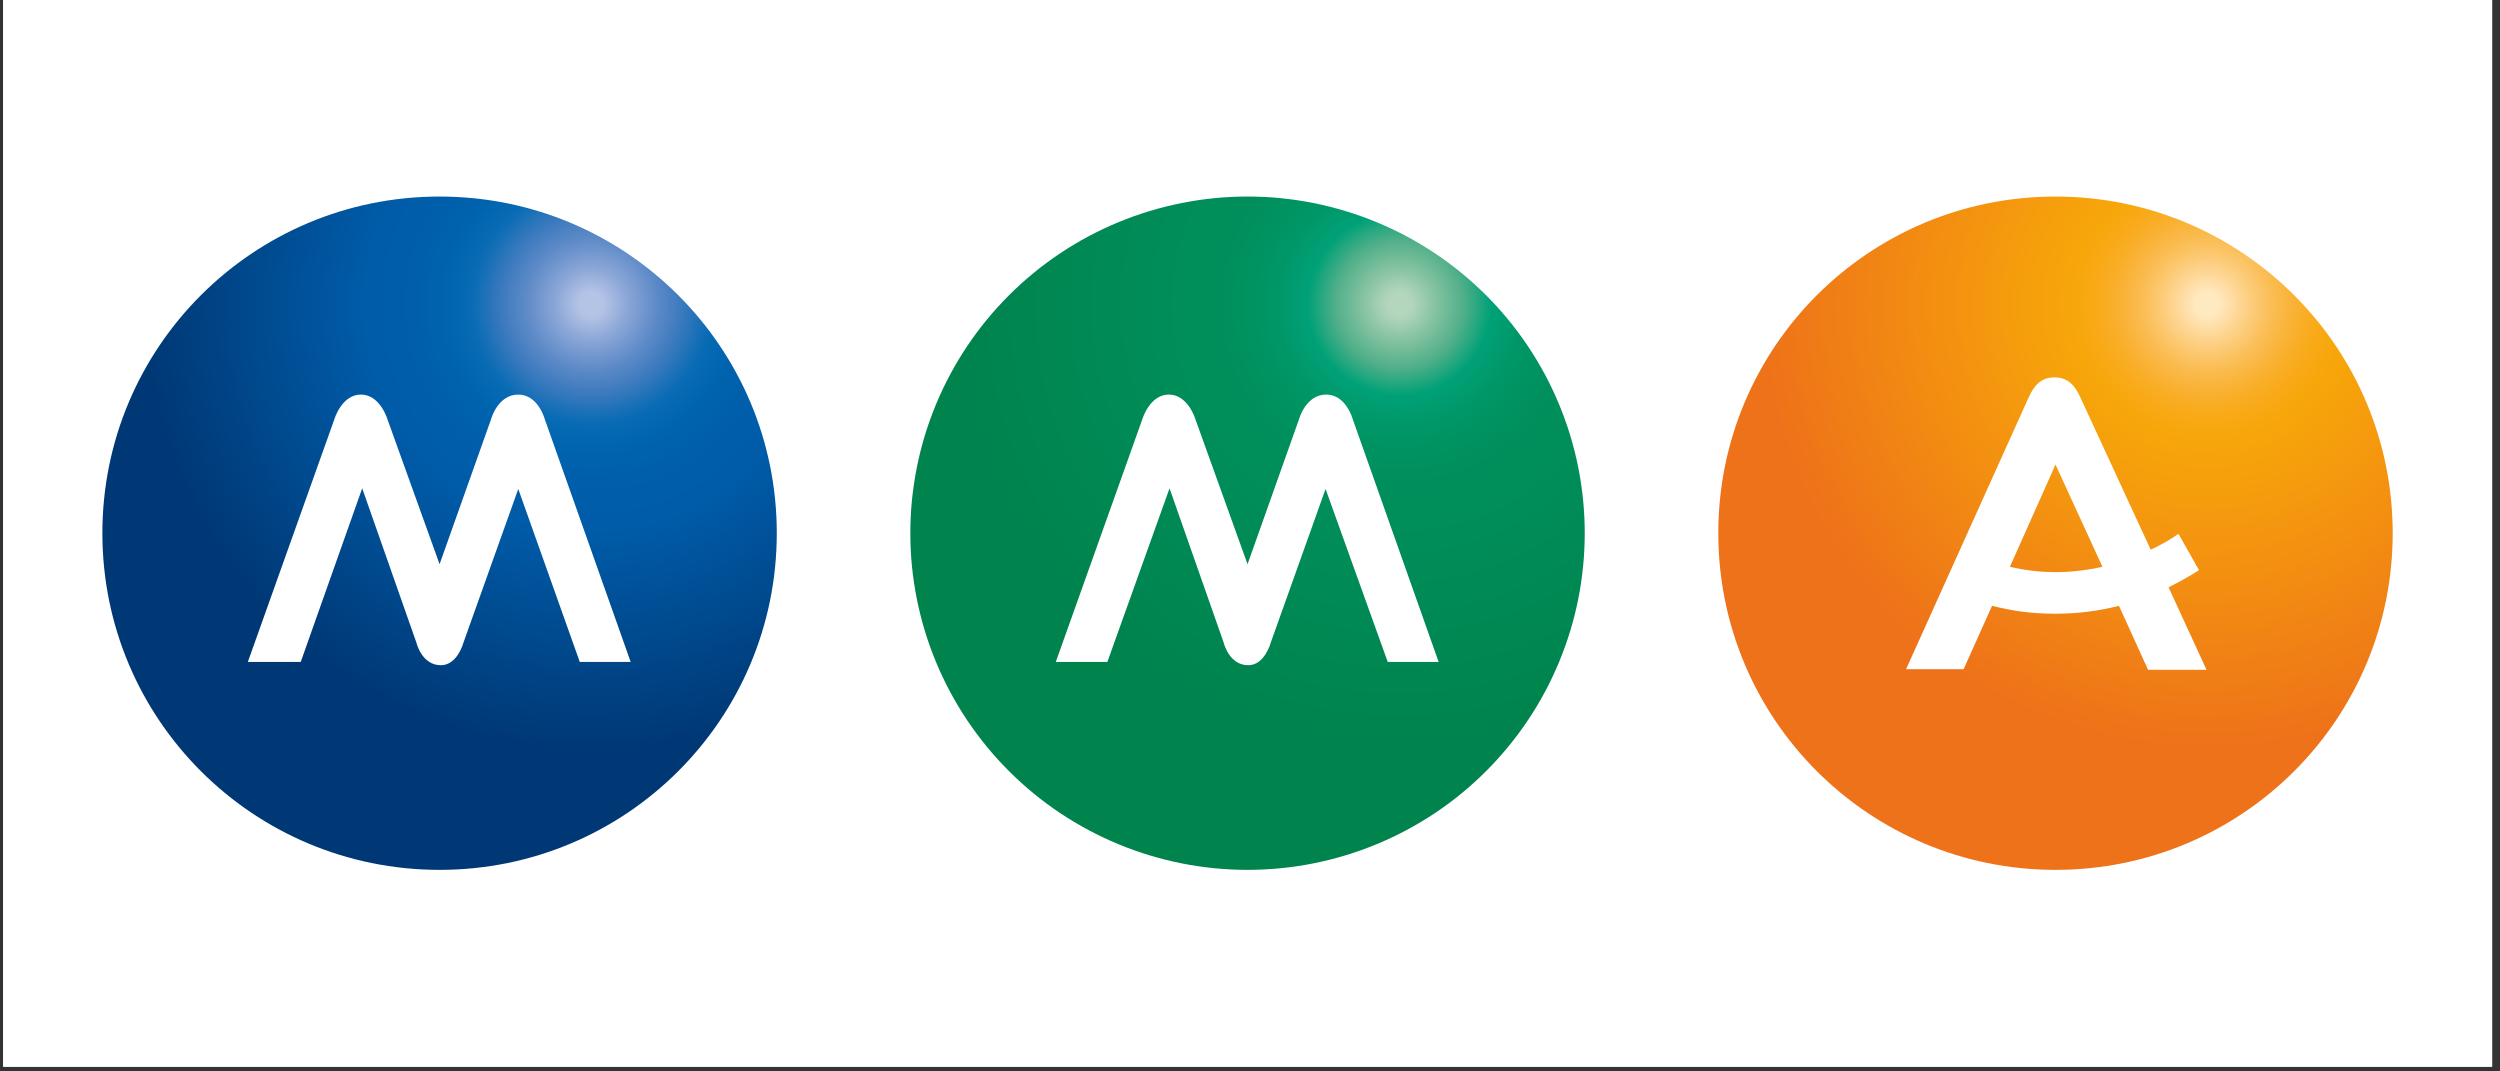 <svg xmlns="http://www.w3.org/2000/svg" xmlns:xlink="http://www.w3.org/1999/xlink" width="350" viewBox="0 0 262.5 112.5" height="150" preserveAspectRatio="xMidYMid meet"><rect x="0" y="0" width="262.5" height="112.5" fill="#333333" stroke="none"/><defs><clipPath id="c284a82e88"><path d="M 0.332 0 L 261.672 0 L 261.672 112.004 L 0.332 112.004 Z M 0.332 0 " clip-rule="nonzero"></path></clipPath><clipPath id="f2e635aefb"><path d="M 10 20 L 82 20 L 82 92 L 10 92 Z M 10 20 " clip-rule="nonzero"></path></clipPath><clipPath id="ccf34dfc45"><path d="M 46.156 91.336 C 65.734 91.336 81.562 75.531 81.562 55.984 C 81.562 36.441 65.734 20.637 46.156 20.637 C 26.578 20.637 10.75 36.441 10.75 55.984 C 10.75 75.531 26.578 91.336 46.156 91.336 Z M 46.156 91.336 " clip-rule="nonzero"></path></clipPath><radialGradient gradientTransform="matrix(1.001, 0, 0, 0.999, -1497.486, -1347.587)" gradientUnits="userSpaceOnUse" r="46.842" cx="1558.015" id="52f9109c9e" cy="1380.903" fx="1558.015" fy="1380.903"><stop stop-opacity="1" stop-color="rgb(70.2%, 76.9%, 90.199%)" offset="0"></stop><stop stop-opacity="1" stop-color="rgb(70.2%, 76.9%, 90.199%)" offset="0.016"></stop><stop stop-opacity="1" stop-color="rgb(69.949%, 76.649%, 90.074%)" offset="0.027"></stop><stop stop-opacity="1" stop-color="rgb(69.084%, 75.917%, 89.708%)" offset="0.031"></stop><stop stop-opacity="1" stop-color="rgb(67.894%, 75.023%, 89.261%)" offset="0.035"></stop><stop stop-opacity="1" stop-color="rgb(66.742%, 74.199%, 88.849%)" offset="0.039"></stop><stop stop-opacity="1" stop-color="rgb(65.591%, 73.376%, 88.437%)" offset="0.043"></stop><stop stop-opacity="1" stop-color="rgb(64.441%, 72.552%, 88.026%)" offset="0.047"></stop><stop stop-opacity="1" stop-color="rgb(63.29%, 71.73%, 87.614%)" offset="0.051"></stop><stop stop-opacity="1" stop-color="rgb(62.138%, 70.906%, 87.202%)" offset="0.055"></stop><stop stop-opacity="1" stop-color="rgb(60.988%, 70.084%, 86.792%)" offset="0.059"></stop><stop stop-opacity="1" stop-color="rgb(59.837%, 69.261%, 86.38%)" offset="0.062"></stop><stop stop-opacity="1" stop-color="rgb(58.685%, 68.437%, 85.968%)" offset="0.066"></stop><stop stop-opacity="1" stop-color="rgb(57.535%, 67.615%, 85.556%)" offset="0.07"></stop><stop stop-opacity="1" stop-color="rgb(56.384%, 66.791%, 85.146%)" offset="0.074"></stop><stop stop-opacity="1" stop-color="rgb(55.234%, 65.968%, 84.734%)" offset="0.078"></stop><stop stop-opacity="1" stop-color="rgb(54.082%, 65.144%, 84.322%)" offset="0.082"></stop><stop stop-opacity="1" stop-color="rgb(52.959%, 64.363%, 83.922%)" offset="0.086"></stop><stop stop-opacity="1" stop-color="rgb(51.895%, 63.667%, 83.545%)" offset="0.09"></stop><stop stop-opacity="1" stop-color="rgb(50.862%, 63.019%, 83.18%)" offset="0.094"></stop><stop stop-opacity="1" stop-color="rgb(49.829%, 62.37%, 82.817%)" offset="0.098"></stop><stop stop-opacity="1" stop-color="rgb(48.796%, 61.722%, 82.452%)" offset="0.102"></stop><stop stop-opacity="1" stop-color="rgb(47.763%, 61.073%, 82.088%)" offset="0.105"></stop><stop stop-opacity="1" stop-color="rgb(46.73%, 60.423%, 81.725%)" offset="0.109"></stop><stop stop-opacity="1" stop-color="rgb(45.697%, 59.775%, 81.36%)" offset="0.113"></stop><stop stop-opacity="1" stop-color="rgb(44.666%, 59.126%, 80.995%)" offset="0.117"></stop><stop stop-opacity="1" stop-color="rgb(43.633%, 58.478%, 80.632%)" offset="0.121"></stop><stop stop-opacity="1" stop-color="rgb(42.599%, 57.828%, 80.267%)" offset="0.125"></stop><stop stop-opacity="1" stop-color="rgb(41.566%, 57.179%, 79.903%)" offset="0.129"></stop><stop stop-opacity="1" stop-color="rgb(40.533%, 56.531%, 79.539%)" offset="0.133"></stop><stop stop-opacity="1" stop-color="rgb(39.5%, 55.882%, 79.175%)" offset="0.137"></stop><stop stop-opacity="1" stop-color="rgb(38.467%, 55.234%, 78.812%)" offset="0.141"></stop><stop stop-opacity="1" stop-color="rgb(37.447%, 54.62%, 78.462%)" offset="0.145"></stop><stop stop-opacity="1" stop-color="rgb(36.456%, 54.103%, 78.156%)" offset="0.148"></stop><stop stop-opacity="1" stop-color="rgb(35.487%, 53.647%, 77.876%)" offset="0.152"></stop><stop stop-opacity="1" stop-color="rgb(34.517%, 53.192%, 77.596%)" offset="0.156"></stop><stop stop-opacity="1" stop-color="rgb(33.546%, 52.736%, 77.316%)" offset="0.16"></stop><stop stop-opacity="1" stop-color="rgb(32.578%, 52.28%, 77.036%)" offset="0.164"></stop><stop stop-opacity="1" stop-color="rgb(31.607%, 51.825%, 76.756%)" offset="0.168"></stop><stop stop-opacity="1" stop-color="rgb(30.637%, 51.369%, 76.476%)" offset="0.172"></stop><stop stop-opacity="1" stop-color="rgb(29.666%, 50.912%, 76.196%)" offset="0.176"></stop><stop stop-opacity="1" stop-color="rgb(28.697%, 50.458%, 75.916%)" offset="0.18"></stop><stop stop-opacity="1" stop-color="rgb(27.727%, 50.002%, 75.636%)" offset="0.184"></stop><stop stop-opacity="1" stop-color="rgb(26.756%, 49.545%, 75.357%)" offset="0.188"></stop><stop stop-opacity="1" stop-color="rgb(25.786%, 49.091%, 75.076%)" offset="0.191"></stop><stop stop-opacity="1" stop-color="rgb(24.817%, 48.634%, 74.797%)" offset="0.195"></stop><stop stop-opacity="1" stop-color="rgb(23.846%, 48.178%, 74.516%)" offset="0.199"></stop><stop stop-opacity="1" stop-color="rgb(22.874%, 47.723%, 74.237%)" offset="0.203"></stop><stop stop-opacity="1" stop-color="rgb(21.791%, 47.325%, 73.988%)" offset="0.207"></stop><stop stop-opacity="1" stop-color="rgb(20.595%, 46.985%, 73.772%)" offset="0.211"></stop><stop stop-opacity="1" stop-color="rgb(19.398%, 46.643%, 73.555%)" offset="0.215"></stop><stop stop-opacity="1" stop-color="rgb(18.201%, 46.303%, 73.338%)" offset="0.219"></stop><stop stop-opacity="1" stop-color="rgb(17.004%, 45.961%, 73.12%)" offset="0.223"></stop><stop stop-opacity="1" stop-color="rgb(15.808%, 45.621%, 72.903%)" offset="0.227"></stop><stop stop-opacity="1" stop-color="rgb(14.612%, 45.279%, 72.687%)" offset="0.23"></stop><stop stop-opacity="1" stop-color="rgb(13.414%, 44.939%, 72.47%)" offset="0.234"></stop><stop stop-opacity="1" stop-color="rgb(12.218%, 44.597%, 72.253%)" offset="0.238"></stop><stop stop-opacity="1" stop-color="rgb(11.021%, 44.257%, 72.035%)" offset="0.242"></stop><stop stop-opacity="1" stop-color="rgb(9.824%, 43.915%, 71.819%)" offset="0.246"></stop><stop stop-opacity="1" stop-color="rgb(8.627%, 43.575%, 71.602%)" offset="0.25"></stop><stop stop-opacity="1" stop-color="rgb(7.431%, 43.233%, 71.385%)" offset="0.254"></stop><stop stop-opacity="1" stop-color="rgb(6.235%, 42.892%, 71.167%)" offset="0.258"></stop><stop stop-opacity="1" stop-color="rgb(5.037%, 42.551%, 70.95%)" offset="0.262"></stop><stop stop-opacity="1" stop-color="rgb(3.841%, 42.21%, 70.734%)" offset="0.266"></stop><stop stop-opacity="1" stop-color="rgb(3.091%, 41.937%, 70.551%)" offset="0.27"></stop><stop stop-opacity="1" stop-color="rgb(2.759%, 41.647%, 70.335%)" offset="0.273"></stop><stop stop-opacity="1" stop-color="rgb(2.397%, 41.275%, 70.056%)" offset="0.281"></stop><stop stop-opacity="1" stop-color="rgb(2.036%, 40.901%, 69.775%)" offset="0.289"></stop><stop stop-opacity="1" stop-color="rgb(1.674%, 40.529%, 69.496%)" offset="0.297"></stop><stop stop-opacity="1" stop-color="rgb(1.312%, 40.155%, 69.217%)" offset="0.305"></stop><stop stop-opacity="1" stop-color="rgb(0.952%, 39.783%, 68.936%)" offset="0.312"></stop><stop stop-opacity="1" stop-color="rgb(0.591%, 39.409%, 68.657%)" offset="0.32"></stop><stop stop-opacity="1" stop-color="rgb(0.229%, 39.037%, 68.376%)" offset="0.328"></stop><stop stop-opacity="1" stop-color="rgb(0.024%, 38.736%, 68.147%)" offset="0.336"></stop><stop stop-opacity="1" stop-color="rgb(0%, 38.518%, 67.976%)" offset="0.344"></stop><stop stop-opacity="1" stop-color="rgb(0%, 38.312%, 67.815%)" offset="0.352"></stop><stop stop-opacity="1" stop-color="rgb(0%, 38.106%, 67.651%)" offset="0.359"></stop><stop stop-opacity="1" stop-color="rgb(0%, 37.898%, 67.488%)" offset="0.367"></stop><stop stop-opacity="1" stop-color="rgb(0%, 37.692%, 67.326%)" offset="0.375"></stop><stop stop-opacity="1" stop-color="rgb(0%, 37.486%, 67.163%)" offset="0.383"></stop><stop stop-opacity="1" stop-color="rgb(0%, 37.28%, 67%)" offset="0.391"></stop><stop stop-opacity="1" stop-color="rgb(0%, 37.016%, 66.797%)" offset="0.398"></stop><stop stop-opacity="1" stop-color="rgb(0%, 36.7%, 66.599%)" offset="0.414"></stop><stop stop-opacity="1" stop-color="rgb(0%, 36.409%, 66.454%)" offset="0.449"></stop><stop stop-opacity="1" stop-color="rgb(0%, 36.203%, 66.35%)" offset="0.48"></stop><stop stop-opacity="1" stop-color="rgb(0%, 36.061%, 66.228%)" offset="0.496"></stop><stop stop-opacity="1" stop-color="rgb(0%, 35.934%, 66.06%)" offset="0.504"></stop><stop stop-opacity="1" stop-color="rgb(0%, 35.823%, 65.901%)" offset="0.508"></stop><stop stop-opacity="1" stop-color="rgb(0%, 35.713%, 65.741%)" offset="0.512"></stop><stop stop-opacity="1" stop-color="rgb(0%, 35.603%, 65.582%)" offset="0.516"></stop><stop stop-opacity="1" stop-color="rgb(0%, 35.493%, 65.422%)" offset="0.52"></stop><stop stop-opacity="1" stop-color="rgb(0%, 35.384%, 65.263%)" offset="0.523"></stop><stop stop-opacity="1" stop-color="rgb(0%, 35.272%, 65.103%)" offset="0.527"></stop><stop stop-opacity="1" stop-color="rgb(0%, 35.162%, 64.944%)" offset="0.531"></stop><stop stop-opacity="1" stop-color="rgb(0%, 35.052%, 64.784%)" offset="0.535"></stop><stop stop-opacity="1" stop-color="rgb(0%, 34.943%, 64.626%)" offset="0.539"></stop><stop stop-opacity="1" stop-color="rgb(0%, 34.833%, 64.465%)" offset="0.543"></stop><stop stop-opacity="1" stop-color="rgb(0%, 34.723%, 64.307%)" offset="0.547"></stop><stop stop-opacity="1" stop-color="rgb(0%, 34.612%, 64.148%)" offset="0.551"></stop><stop stop-opacity="1" stop-color="rgb(0%, 34.502%, 63.988%)" offset="0.555"></stop><stop stop-opacity="1" stop-color="rgb(0%, 34.392%, 63.829%)" offset="0.559"></stop><stop stop-opacity="1" stop-color="rgb(0%, 34.282%, 63.669%)" offset="0.562"></stop><stop stop-opacity="1" stop-color="rgb(0%, 34.172%, 63.51%)" offset="0.566"></stop><stop stop-opacity="1" stop-color="rgb(0%, 34.061%, 63.35%)" offset="0.57"></stop><stop stop-opacity="1" stop-color="rgb(0%, 33.951%, 63.191%)" offset="0.574"></stop><stop stop-opacity="1" stop-color="rgb(0%, 33.841%, 63.031%)" offset="0.578"></stop><stop stop-opacity="1" stop-color="rgb(0%, 33.731%, 62.872%)" offset="0.582"></stop><stop stop-opacity="1" stop-color="rgb(0%, 33.621%, 62.714%)" offset="0.586"></stop><stop stop-opacity="1" stop-color="rgb(0%, 33.51%, 62.553%)" offset="0.59"></stop><stop stop-opacity="1" stop-color="rgb(0%, 33.4%, 62.395%)" offset="0.594"></stop><stop stop-opacity="1" stop-color="rgb(0%, 33.29%, 62.234%)" offset="0.598"></stop><stop stop-opacity="1" stop-color="rgb(0%, 33.18%, 62.076%)" offset="0.602"></stop><stop stop-opacity="1" stop-color="rgb(0%, 33.07%, 61.916%)" offset="0.605"></stop><stop stop-opacity="1" stop-color="rgb(0%, 32.959%, 61.757%)" offset="0.609"></stop><stop stop-opacity="1" stop-color="rgb(0%, 32.849%, 61.597%)" offset="0.613"></stop><stop stop-opacity="1" stop-color="rgb(0%, 32.739%, 61.438%)" offset="0.617"></stop><stop stop-opacity="1" stop-color="rgb(0%, 32.629%, 61.279%)" offset="0.621"></stop><stop stop-opacity="1" stop-color="rgb(0%, 32.52%, 61.119%)" offset="0.625"></stop><stop stop-opacity="1" stop-color="rgb(0%, 32.353%, 60.88%)" offset="0.629"></stop><stop stop-opacity="1" stop-color="rgb(0%, 32.133%, 60.561%)" offset="0.637"></stop><stop stop-opacity="1" stop-color="rgb(0%, 31.914%, 60.242%)" offset="0.645"></stop><stop stop-opacity="1" stop-color="rgb(0%, 31.693%, 59.924%)" offset="0.652"></stop><stop stop-opacity="1" stop-color="rgb(0%, 31.473%, 59.605%)" offset="0.66"></stop><stop stop-opacity="1" stop-color="rgb(0%, 31.252%, 59.286%)" offset="0.668"></stop><stop stop-opacity="1" stop-color="rgb(0%, 31.032%, 58.968%)" offset="0.676"></stop><stop stop-opacity="1" stop-color="rgb(0%, 30.812%, 58.649%)" offset="0.684"></stop><stop stop-opacity="1" stop-color="rgb(0%, 30.591%, 58.33%)" offset="0.691"></stop><stop stop-opacity="1" stop-color="rgb(0%, 30.371%, 58.011%)" offset="0.699"></stop><stop stop-opacity="1" stop-color="rgb(0%, 30.15%, 57.692%)" offset="0.707"></stop><stop stop-opacity="1" stop-color="rgb(0%, 29.93%, 57.373%)" offset="0.715"></stop><stop stop-opacity="1" stop-color="rgb(0%, 29.71%, 57.054%)" offset="0.723"></stop><stop stop-opacity="1" stop-color="rgb(0%, 29.489%, 56.737%)" offset="0.73"></stop><stop stop-opacity="1" stop-color="rgb(0%, 29.269%, 56.418%)" offset="0.738"></stop><stop stop-opacity="1" stop-color="rgb(0%, 29.05%, 56.099%)" offset="0.746"></stop><stop stop-opacity="1" stop-color="rgb(0%, 28.883%, 55.859%)" offset="0.754"></stop><stop stop-opacity="1" stop-color="rgb(0%, 28.773%, 55.701%)" offset="0.758"></stop><stop stop-opacity="1" stop-color="rgb(0%, 28.664%, 55.54%)" offset="0.762"></stop><stop stop-opacity="1" stop-color="rgb(0%, 28.554%, 55.382%)" offset="0.766"></stop><stop stop-opacity="1" stop-color="rgb(0%, 28.444%, 55.223%)" offset="0.77"></stop><stop stop-opacity="1" stop-color="rgb(0%, 28.333%, 55.063%)" offset="0.773"></stop><stop stop-opacity="1" stop-color="rgb(0%, 28.223%, 54.904%)" offset="0.777"></stop><stop stop-opacity="1" stop-color="rgb(0%, 28.113%, 54.744%)" offset="0.781"></stop><stop stop-opacity="1" stop-color="rgb(0%, 28.003%, 54.585%)" offset="0.785"></stop><stop stop-opacity="1" stop-color="rgb(0%, 27.893%, 54.425%)" offset="0.789"></stop><stop stop-opacity="1" stop-color="rgb(0%, 27.782%, 54.266%)" offset="0.793"></stop><stop stop-opacity="1" stop-color="rgb(0%, 27.672%, 54.106%)" offset="0.797"></stop><stop stop-opacity="1" stop-color="rgb(0%, 27.562%, 53.947%)" offset="0.801"></stop><stop stop-opacity="1" stop-color="rgb(0%, 27.452%, 53.787%)" offset="0.805"></stop><stop stop-opacity="1" stop-color="rgb(0%, 27.342%, 53.629%)" offset="0.809"></stop><stop stop-opacity="1" stop-color="rgb(0%, 27.231%, 53.47%)" offset="0.812"></stop><stop stop-opacity="1" stop-color="rgb(0%, 27.066%, 53.23%)" offset="0.816"></stop><stop stop-opacity="1" stop-color="rgb(0%, 26.846%, 52.911%)" offset="0.824"></stop><stop stop-opacity="1" stop-color="rgb(0%, 26.625%, 52.592%)" offset="0.832"></stop><stop stop-opacity="1" stop-color="rgb(0%, 26.405%, 52.274%)" offset="0.84"></stop><stop stop-opacity="1" stop-color="rgb(0%, 26.186%, 51.955%)" offset="0.848"></stop><stop stop-opacity="1" stop-color="rgb(0%, 25.964%, 51.636%)" offset="0.855"></stop><stop stop-opacity="1" stop-color="rgb(0%, 25.745%, 51.317%)" offset="0.863"></stop><stop stop-opacity="1" stop-color="rgb(0%, 25.523%, 50.998%)" offset="0.871"></stop><stop stop-opacity="1" stop-color="rgb(0%, 25.359%, 50.76%)" offset="0.879"></stop><stop stop-opacity="1" stop-color="rgb(0%, 25.249%, 50.601%)" offset="0.883"></stop><stop stop-opacity="1" stop-color="rgb(0%, 25.139%, 50.441%)" offset="0.887"></stop><stop stop-opacity="1" stop-color="rgb(0%, 25.029%, 50.282%)" offset="0.891"></stop><stop stop-opacity="1" stop-color="rgb(0%, 24.918%, 50.122%)" offset="0.895"></stop><stop stop-opacity="1" stop-color="rgb(0%, 24.808%, 49.963%)" offset="0.898"></stop><stop stop-opacity="1" stop-color="rgb(0%, 24.698%, 49.803%)" offset="0.902"></stop><stop stop-opacity="1" stop-color="rgb(0%, 24.588%, 49.644%)" offset="0.906"></stop><stop stop-opacity="1" stop-color="rgb(0%, 24.422%, 49.405%)" offset="0.91"></stop><stop stop-opacity="1" stop-color="rgb(0%, 24.202%, 49.086%)" offset="0.918"></stop><stop stop-opacity="1" stop-color="rgb(0%, 23.982%, 48.767%)" offset="0.926"></stop><stop stop-opacity="1" stop-color="rgb(0%, 23.761%, 48.448%)" offset="0.934"></stop><stop stop-opacity="1" stop-color="rgb(0%, 23.596%, 48.21%)" offset="0.941"></stop><stop stop-opacity="1" stop-color="rgb(0%, 23.486%, 48.05%)" offset="0.945"></stop><stop stop-opacity="1" stop-color="rgb(0%, 23.376%, 47.891%)" offset="0.949"></stop><stop stop-opacity="1" stop-color="rgb(0%, 23.267%, 47.731%)" offset="0.953"></stop><stop stop-opacity="1" stop-color="rgb(0%, 23.1%, 47.493%)" offset="0.957"></stop><stop stop-opacity="1" stop-color="rgb(0%, 22.881%, 47.174%)" offset="0.965"></stop><stop stop-opacity="1" stop-color="rgb(0%, 22.716%, 46.935%)" offset="0.973"></stop><stop stop-opacity="1" stop-color="rgb(0%, 22.604%, 46.776%)" offset="0.977"></stop><stop stop-opacity="1" stop-color="rgb(0%, 22.44%, 46.536%)" offset="0.98"></stop><stop stop-opacity="1" stop-color="rgb(0%, 22.275%, 46.297%)" offset="0.988"></stop><stop stop-opacity="1" stop-color="rgb(0%, 22.108%, 46.059%)" offset="0.992"></stop><stop stop-opacity="1" stop-color="rgb(0%, 21.999%, 45.9%)" offset="1"></stop></radialGradient><clipPath id="c738c30a45"><path d="M 95 20 L 167 20 L 167 92 L 95 92 Z M 95 20 " clip-rule="nonzero"></path></clipPath><clipPath id="7cda23a2c4"><path d="M 166.398 55.984 C 166.398 57.145 166.34 58.297 166.227 59.449 C 166.113 60.602 165.945 61.746 165.719 62.883 C 165.492 64.016 165.211 65.141 164.875 66.246 C 164.535 67.355 164.145 68.445 163.703 69.512 C 163.258 70.582 162.766 71.629 162.219 72.648 C 161.672 73.672 161.074 74.66 160.43 75.625 C 159.785 76.586 159.098 77.516 158.359 78.41 C 157.625 79.305 156.848 80.164 156.027 80.98 C 155.207 81.801 154.348 82.578 153.453 83.312 C 152.559 84.047 151.625 84.734 150.664 85.379 C 149.699 86.02 148.703 86.613 147.684 87.16 C 146.66 87.707 145.613 88.199 144.539 88.645 C 143.469 89.086 142.379 89.477 141.27 89.812 C 140.16 90.148 139.035 90.43 137.898 90.656 C 136.762 90.883 135.617 91.051 134.461 91.164 C 133.309 91.277 132.152 91.336 130.992 91.336 C 129.832 91.336 128.676 91.277 127.52 91.164 C 126.367 91.051 125.223 90.883 124.086 90.656 C 122.945 90.43 121.824 90.148 120.715 89.812 C 119.605 89.477 118.512 89.086 117.441 88.645 C 116.371 88.199 115.324 87.707 114.301 87.16 C 113.277 86.613 112.285 86.02 111.32 85.379 C 110.355 84.734 109.426 84.047 108.531 83.312 C 107.633 82.578 106.777 81.801 105.957 80.98 C 105.137 80.164 104.359 79.305 103.621 78.41 C 102.887 77.516 102.195 76.586 101.551 75.625 C 100.906 74.66 100.312 73.672 99.766 72.648 C 99.219 71.629 98.723 70.582 98.281 69.512 C 97.836 68.445 97.445 67.355 97.109 66.246 C 96.773 65.141 96.492 64.016 96.266 62.883 C 96.039 61.746 95.871 60.602 95.754 59.449 C 95.641 58.297 95.586 57.145 95.586 55.984 C 95.586 54.828 95.641 53.672 95.754 52.52 C 95.871 51.367 96.039 50.227 96.266 49.09 C 96.492 47.953 96.773 46.832 97.109 45.723 C 97.445 44.617 97.836 43.527 98.281 42.457 C 98.723 41.387 99.219 40.344 99.766 39.32 C 100.312 38.301 100.906 37.309 101.551 36.348 C 102.195 35.383 102.887 34.457 103.621 33.559 C 104.359 32.664 105.137 31.809 105.957 30.988 C 106.777 30.172 107.633 29.395 108.531 28.66 C 109.426 27.926 110.355 27.238 111.32 26.594 C 112.285 25.949 113.277 25.355 114.301 24.809 C 115.324 24.266 116.371 23.77 117.441 23.328 C 118.512 22.883 119.605 22.496 120.715 22.16 C 121.824 21.824 122.945 21.543 124.086 21.316 C 125.223 21.09 126.367 20.922 127.52 20.805 C 128.676 20.691 129.832 20.637 130.992 20.637 C 132.152 20.637 133.309 20.691 134.461 20.805 C 135.617 20.922 136.762 21.09 137.898 21.316 C 139.035 21.543 140.16 21.824 141.27 22.16 C 142.379 22.496 143.469 22.883 144.539 23.328 C 145.613 23.77 146.66 24.266 147.684 24.809 C 148.703 25.355 149.699 25.949 150.664 26.594 C 151.625 27.238 152.559 27.926 153.453 28.66 C 154.348 29.395 155.207 30.172 156.027 30.988 C 156.848 31.809 157.625 32.664 158.359 33.559 C 159.098 34.457 159.785 35.383 160.43 36.348 C 161.074 37.309 161.672 38.301 162.219 39.32 C 162.766 40.344 163.258 41.387 163.703 42.457 C 164.145 43.527 164.535 44.617 164.875 45.723 C 165.211 46.832 165.492 47.953 165.719 49.09 C 165.945 50.227 166.113 51.367 166.227 52.52 C 166.34 53.672 166.398 54.828 166.398 55.984 Z M 166.398 55.984 " clip-rule="nonzero"></path></clipPath><radialGradient gradientTransform="matrix(1.001, 0, 0, 0.999, -1441.686, -1347.587)" gradientUnits="userSpaceOnUse" r="46.842" cx="1587.021" id="336f6409fb" cy="1380.903" fx="1587.021" fy="1380.903"><stop stop-opacity="1" stop-color="rgb(70.2%, 83.899%, 74.1%)" offset="0"></stop><stop stop-opacity="1" stop-color="rgb(70.2%, 83.899%, 74.1%)" offset="0.016"></stop><stop stop-opacity="1" stop-color="rgb(69.949%, 83.774%, 73.975%)" offset="0.027"></stop><stop stop-opacity="1" stop-color="rgb(69.031%, 83.354%, 73.463%)" offset="0.031"></stop><stop stop-opacity="1" stop-color="rgb(67.72%, 82.787%, 72.694%)" offset="0.035"></stop><stop stop-opacity="1" stop-color="rgb(66.437%, 82.243%, 71.928%)" offset="0.039"></stop><stop stop-opacity="1" stop-color="rgb(65.154%, 81.699%, 71.161%)" offset="0.043"></stop><stop stop-opacity="1" stop-color="rgb(63.869%, 81.155%, 70.393%)" offset="0.047"></stop><stop stop-opacity="1" stop-color="rgb(62.585%, 80.611%, 69.626%)" offset="0.051"></stop><stop stop-opacity="1" stop-color="rgb(61.302%, 80.067%, 68.858%)" offset="0.055"></stop><stop stop-opacity="1" stop-color="rgb(60.019%, 79.523%, 68.091%)" offset="0.059"></stop><stop stop-opacity="1" stop-color="rgb(58.736%, 78.978%, 67.323%)" offset="0.062"></stop><stop stop-opacity="1" stop-color="rgb(57.452%, 78.435%, 66.557%)" offset="0.066"></stop><stop stop-opacity="1" stop-color="rgb(56.169%, 77.89%, 65.79%)" offset="0.07"></stop><stop stop-opacity="1" stop-color="rgb(54.884%, 77.347%, 65.022%)" offset="0.074"></stop><stop stop-opacity="1" stop-color="rgb(53.601%, 76.802%, 64.255%)" offset="0.078"></stop><stop stop-opacity="1" stop-color="rgb(52.318%, 76.259%, 63.487%)" offset="0.082"></stop><stop stop-opacity="1" stop-color="rgb(51.025%, 75.732%, 62.761%)" offset="0.086"></stop><stop stop-opacity="1" stop-color="rgb(49.712%, 75.243%, 62.12%)" offset="0.09"></stop><stop stop-opacity="1" stop-color="rgb(48.387%, 74.773%, 61.523%)" offset="0.094"></stop><stop stop-opacity="1" stop-color="rgb(47.064%, 74.303%, 60.928%)" offset="0.098"></stop><stop stop-opacity="1" stop-color="rgb(45.74%, 73.833%, 60.332%)" offset="0.102"></stop><stop stop-opacity="1" stop-color="rgb(44.415%, 73.363%, 59.737%)" offset="0.105"></stop><stop stop-opacity="1" stop-color="rgb(43.091%, 72.891%, 59.14%)" offset="0.109"></stop><stop stop-opacity="1" stop-color="rgb(41.766%, 72.421%, 58.545%)" offset="0.113"></stop><stop stop-opacity="1" stop-color="rgb(40.443%, 71.951%, 57.948%)" offset="0.117"></stop><stop stop-opacity="1" stop-color="rgb(39.119%, 71.481%, 57.353%)" offset="0.121"></stop><stop stop-opacity="1" stop-color="rgb(37.794%, 71.011%, 56.757%)" offset="0.125"></stop><stop stop-opacity="1" stop-color="rgb(36.47%, 70.541%, 56.161%)" offset="0.129"></stop><stop stop-opacity="1" stop-color="rgb(35.146%, 70.071%, 55.565%)" offset="0.133"></stop><stop stop-opacity="1" stop-color="rgb(33.823%, 69.601%, 54.97%)" offset="0.137"></stop><stop stop-opacity="1" stop-color="rgb(32.498%, 69.131%, 54.373%)" offset="0.141"></stop><stop stop-opacity="1" stop-color="rgb(31.046%, 68.681%, 53.802%)" offset="0.145"></stop><stop stop-opacity="1" stop-color="rgb(29.247%, 68.288%, 53.304%)" offset="0.148"></stop><stop stop-opacity="1" stop-color="rgb(27.229%, 67.931%, 52.847%)" offset="0.152"></stop><stop stop-opacity="1" stop-color="rgb(25.211%, 67.572%, 52.391%)" offset="0.156"></stop><stop stop-opacity="1" stop-color="rgb(23.192%, 67.213%, 51.936%)" offset="0.16"></stop><stop stop-opacity="1" stop-color="rgb(21.175%, 66.856%, 51.48%)" offset="0.164"></stop><stop stop-opacity="1" stop-color="rgb(19.156%, 66.498%, 51.024%)" offset="0.168"></stop><stop stop-opacity="1" stop-color="rgb(17.137%, 66.139%, 50.569%)" offset="0.172"></stop><stop stop-opacity="1" stop-color="rgb(15.12%, 65.782%, 50.113%)" offset="0.176"></stop><stop stop-opacity="1" stop-color="rgb(13.101%, 65.424%, 49.657%)" offset="0.18"></stop><stop stop-opacity="1" stop-color="rgb(11.082%, 65.065%, 49.202%)" offset="0.184"></stop><stop stop-opacity="1" stop-color="rgb(9.065%, 64.708%, 48.746%)" offset="0.188"></stop><stop stop-opacity="1" stop-color="rgb(7.047%, 64.349%, 48.289%)" offset="0.191"></stop><stop stop-opacity="1" stop-color="rgb(5.028%, 63.991%, 47.835%)" offset="0.195"></stop><stop stop-opacity="1" stop-color="rgb(3.011%, 63.634%, 47.379%)" offset="0.199"></stop><stop stop-opacity="1" stop-color="rgb(1.001%, 63.277%, 46.924%)" offset="0.203"></stop><stop stop-opacity="1" stop-color="rgb(0%, 62.988%, 46.526%)" offset="0.207"></stop><stop stop-opacity="1" stop-color="rgb(0%, 62.772%, 46.185%)" offset="0.211"></stop><stop stop-opacity="1" stop-color="rgb(0%, 62.555%, 45.844%)" offset="0.215"></stop><stop stop-opacity="1" stop-color="rgb(0%, 62.338%, 45.503%)" offset="0.219"></stop><stop stop-opacity="1" stop-color="rgb(0%, 62.12%, 45.161%)" offset="0.223"></stop><stop stop-opacity="1" stop-color="rgb(0%, 61.903%, 44.821%)" offset="0.227"></stop><stop stop-opacity="1" stop-color="rgb(0%, 61.687%, 44.479%)" offset="0.23"></stop><stop stop-opacity="1" stop-color="rgb(0%, 61.47%, 44.139%)" offset="0.234"></stop><stop stop-opacity="1" stop-color="rgb(0%, 61.253%, 43.797%)" offset="0.238"></stop><stop stop-opacity="1" stop-color="rgb(0%, 61.035%, 43.457%)" offset="0.242"></stop><stop stop-opacity="1" stop-color="rgb(0%, 60.818%, 43.115%)" offset="0.246"></stop><stop stop-opacity="1" stop-color="rgb(0%, 60.602%, 42.775%)" offset="0.25"></stop><stop stop-opacity="1" stop-color="rgb(0%, 60.385%, 42.433%)" offset="0.254"></stop><stop stop-opacity="1" stop-color="rgb(0%, 60.167%, 42.093%)" offset="0.258"></stop><stop stop-opacity="1" stop-color="rgb(0%, 59.95%, 41.751%)" offset="0.262"></stop><stop stop-opacity="1" stop-color="rgb(0%, 59.734%, 41.411%)" offset="0.266"></stop><stop stop-opacity="1" stop-color="rgb(0%, 59.554%, 41.138%)" offset="0.27"></stop><stop stop-opacity="1" stop-color="rgb(0%, 59.348%, 40.848%)" offset="0.273"></stop><stop stop-opacity="1" stop-color="rgb(0%, 59.079%, 40.475%)" offset="0.281"></stop><stop stop-opacity="1" stop-color="rgb(0%, 58.81%, 40.102%)" offset="0.289"></stop><stop stop-opacity="1" stop-color="rgb(0%, 58.542%, 39.729%)" offset="0.297"></stop><stop stop-opacity="1" stop-color="rgb(0%, 58.275%, 39.355%)" offset="0.305"></stop><stop stop-opacity="1" stop-color="rgb(0%, 58.006%, 38.983%)" offset="0.312"></stop><stop stop-opacity="1" stop-color="rgb(0%, 57.738%, 38.609%)" offset="0.32"></stop><stop stop-opacity="1" stop-color="rgb(0%, 57.469%, 38.235%)" offset="0.328"></stop><stop stop-opacity="1" stop-color="rgb(0%, 57.262%, 37.935%)" offset="0.336"></stop><stop stop-opacity="1" stop-color="rgb(0%, 57.121%, 37.717%)" offset="0.344"></stop><stop stop-opacity="1" stop-color="rgb(0%, 56.992%, 37.511%)" offset="0.352"></stop><stop stop-opacity="1" stop-color="rgb(0%, 56.86%, 37.305%)" offset="0.359"></stop><stop stop-opacity="1" stop-color="rgb(0%, 56.731%, 37.099%)" offset="0.367"></stop><stop stop-opacity="1" stop-color="rgb(0%, 56.601%, 36.893%)" offset="0.375"></stop><stop stop-opacity="1" stop-color="rgb(0%, 56.47%, 36.687%)" offset="0.383"></stop><stop stop-opacity="1" stop-color="rgb(0%, 56.34%, 36.481%)" offset="0.391"></stop><stop stop-opacity="1" stop-color="rgb(0%, 56.177%, 36.217%)" offset="0.398"></stop><stop stop-opacity="1" stop-color="rgb(0%, 56%, 35.899%)" offset="0.414"></stop><stop stop-opacity="1" stop-color="rgb(0%, 55.853%, 35.608%)" offset="0.449"></stop><stop stop-opacity="1" stop-color="rgb(0%, 55.692%, 35.324%)" offset="0.48"></stop><stop stop-opacity="1" stop-color="rgb(0%, 55.481%, 35.04%)" offset="0.512"></stop><stop stop-opacity="1" stop-color="rgb(0%, 55.246%, 34.761%)" offset="0.539"></stop><stop stop-opacity="1" stop-color="rgb(0%, 55.028%, 34.502%)" offset="0.566"></stop><stop stop-opacity="1" stop-color="rgb(0%, 54.826%, 34.262%)" offset="0.59"></stop><stop stop-opacity="1" stop-color="rgb(0%, 54.623%, 34.024%)" offset="0.613"></stop><stop stop-opacity="1" stop-color="rgb(0%, 54.439%, 33.804%)" offset="0.637"></stop><stop stop-opacity="1" stop-color="rgb(0%, 54.271%, 33.606%)" offset="0.656"></stop><stop stop-opacity="1" stop-color="rgb(0%, 54.103%, 33.406%)" offset="0.676"></stop><stop stop-opacity="1" stop-color="rgb(0%, 53.868%, 33.127%)" offset="0.695"></stop><stop stop-opacity="1" stop-color="rgb(0%, 53.583%, 32.788%)" offset="0.73"></stop><stop stop-opacity="1" stop-color="rgb(0%, 53.331%, 32.489%)" offset="0.762"></stop><stop stop-opacity="1" stop-color="rgb(0%, 53.113%, 32.231%)" offset="0.789"></stop><stop stop-opacity="1" stop-color="rgb(0%, 52.911%, 31.992%)" offset="0.812"></stop><stop stop-opacity="1" stop-color="rgb(0%, 52.727%, 31.773%)" offset="0.836"></stop><stop stop-opacity="1" stop-color="rgb(0%, 52.49%, 31.494%)" offset="0.855"></stop><stop stop-opacity="1" stop-color="rgb(0%, 52.222%, 31.175%)" offset="0.891"></stop><stop stop-opacity="1" stop-color="rgb(0%, 52.02%, 30.936%)" offset="0.918"></stop><stop stop-opacity="1" stop-color="rgb(0%, 51.802%, 30.676%)" offset="0.938"></stop><stop stop-opacity="1" stop-color="rgb(0%, 51.534%, 30.357%)" offset="0.969"></stop><stop stop-opacity="1" stop-color="rgb(0%, 51.399%, 30.199%)" offset="1"></stop></radialGradient><clipPath id="032a9662eb"><path d="M 180 20 L 252 20 L 252 92 L 180 92 Z M 180 20 " clip-rule="nonzero"></path></clipPath><clipPath id="ad03f719c9"><path d="M 215.828 91.336 C 235.406 91.336 251.234 75.531 251.234 55.984 C 251.234 36.441 235.406 20.637 215.828 20.637 C 196.25 20.637 180.422 36.441 180.422 55.984 C 180.422 75.531 196.25 91.336 215.828 91.336 Z M 215.828 91.336 " clip-rule="nonzero"></path></clipPath><radialGradient gradientTransform="matrix(1.001, 0, 0, 0.999, -1385.887, -1347.587)" gradientUnits="userSpaceOnUse" r="46.842" cx="1616.027" id="32e3ceaeff" cy="1380.903" fx="1616.027" fy="1380.903"><stop stop-opacity="1" stop-color="rgb(100%, 91.399%, 75.299%)" offset="0"></stop><stop stop-opacity="1" stop-color="rgb(100%, 91.399%, 75.299%)" offset="0.016"></stop><stop stop-opacity="1" stop-color="rgb(100%, 91.273%, 75.035%)" offset="0.027"></stop><stop stop-opacity="1" stop-color="rgb(100%, 90.759%, 73.949%)" offset="0.031"></stop><stop stop-opacity="1" stop-color="rgb(100%, 89.978%, 72.302%)" offset="0.035"></stop><stop stop-opacity="1" stop-color="rgb(100%, 89.197%, 70.656%)" offset="0.039"></stop><stop stop-opacity="1" stop-color="rgb(99.973%, 88.487%, 69.077%)" offset="0.043"></stop><stop stop-opacity="1" stop-color="rgb(99.911%, 87.875%, 67.589%)" offset="0.047"></stop><stop stop-opacity="1" stop-color="rgb(99.84%, 87.289%, 66.124%)" offset="0.051"></stop><stop stop-opacity="1" stop-color="rgb(99.77%, 86.703%, 64.659%)" offset="0.055"></stop><stop stop-opacity="1" stop-color="rgb(99.698%, 86.118%, 63.194%)" offset="0.059"></stop><stop stop-opacity="1" stop-color="rgb(99.628%, 85.532%, 61.729%)" offset="0.062"></stop><stop stop-opacity="1" stop-color="rgb(99.556%, 84.946%, 60.265%)" offset="0.066"></stop><stop stop-opacity="1" stop-color="rgb(99.484%, 84.36%, 58.8%)" offset="0.07"></stop><stop stop-opacity="1" stop-color="rgb(99.414%, 83.774%, 57.335%)" offset="0.074"></stop><stop stop-opacity="1" stop-color="rgb(99.342%, 83.188%, 55.87%)" offset="0.078"></stop><stop stop-opacity="1" stop-color="rgb(99.272%, 82.602%, 54.405%)" offset="0.082"></stop><stop stop-opacity="1" stop-color="rgb(99.2%, 82.027%, 52.966%)" offset="0.086"></stop><stop stop-opacity="1" stop-color="rgb(99.129%, 81.477%, 51.582%)" offset="0.09"></stop><stop stop-opacity="1" stop-color="rgb(99.055%, 80.942%, 50.229%)" offset="0.094"></stop><stop stop-opacity="1" stop-color="rgb(98.982%, 80.406%, 48.875%)" offset="0.098"></stop><stop stop-opacity="1" stop-color="rgb(98.911%, 79.869%, 47.522%)" offset="0.102"></stop><stop stop-opacity="1" stop-color="rgb(98.837%, 79.333%, 46.169%)" offset="0.105"></stop><stop stop-opacity="1" stop-color="rgb(98.766%, 78.798%, 44.815%)" offset="0.109"></stop><stop stop-opacity="1" stop-color="rgb(98.692%, 78.262%, 43.462%)" offset="0.113"></stop><stop stop-opacity="1" stop-color="rgb(98.619%, 77.725%, 42.108%)" offset="0.117"></stop><stop stop-opacity="1" stop-color="rgb(98.547%, 77.19%, 40.755%)" offset="0.121"></stop><stop stop-opacity="1" stop-color="rgb(98.474%, 76.654%, 39.401%)" offset="0.125"></stop><stop stop-opacity="1" stop-color="rgb(98.41%, 76.146%, 38.104%)" offset="0.129"></stop><stop stop-opacity="1" stop-color="rgb(98.364%, 75.697%, 36.929%)" offset="0.133"></stop><stop stop-opacity="1" stop-color="rgb(98.329%, 75.279%, 35.818%)" offset="0.137"></stop><stop stop-opacity="1" stop-color="rgb(98.294%, 74.863%, 34.709%)" offset="0.141"></stop><stop stop-opacity="1" stop-color="rgb(98.257%, 74.445%, 33.6%)" offset="0.145"></stop><stop stop-opacity="1" stop-color="rgb(98.222%, 74.028%, 32.491%)" offset="0.148"></stop><stop stop-opacity="1" stop-color="rgb(98.187%, 73.61%, 31.38%)" offset="0.152"></stop><stop stop-opacity="1" stop-color="rgb(98.151%, 73.193%, 30.27%)" offset="0.156"></stop><stop stop-opacity="1" stop-color="rgb(98.116%, 72.775%, 29.161%)" offset="0.16"></stop><stop stop-opacity="1" stop-color="rgb(98.08%, 72.359%, 28.052%)" offset="0.164"></stop><stop stop-opacity="1" stop-color="rgb(98.045%, 71.941%, 26.941%)" offset="0.168"></stop><stop stop-opacity="1" stop-color="rgb(98.009%, 71.536%, 25.851%)" offset="0.172"></stop><stop stop-opacity="1" stop-color="rgb(97.974%, 71.19%, 24.861%)" offset="0.176"></stop><stop stop-opacity="1" stop-color="rgb(97.935%, 70.892%, 23.949%)" offset="0.18"></stop><stop stop-opacity="1" stop-color="rgb(97.899%, 70.595%, 23.038%)" offset="0.184"></stop><stop stop-opacity="1" stop-color="rgb(97.861%, 70.297%, 22.127%)" offset="0.188"></stop><stop stop-opacity="1" stop-color="rgb(97.824%, 70%, 21.214%)" offset="0.191"></stop><stop stop-opacity="1" stop-color="rgb(97.787%, 69.702%, 20.303%)" offset="0.195"></stop><stop stop-opacity="1" stop-color="rgb(97.749%, 69.405%, 19.392%)" offset="0.199"></stop><stop stop-opacity="1" stop-color="rgb(97.713%, 69.107%, 18.48%)" offset="0.203"></stop><stop stop-opacity="1" stop-color="rgb(97.675%, 68.81%, 17.569%)" offset="0.207"></stop><stop stop-opacity="1" stop-color="rgb(97.638%, 68.512%, 16.658%)" offset="0.211"></stop><stop stop-opacity="1" stop-color="rgb(97.603%, 68.242%, 15.794%)" offset="0.215"></stop><stop stop-opacity="1" stop-color="rgb(97.572%, 68.031%, 15.038%)" offset="0.219"></stop><stop stop-opacity="1" stop-color="rgb(97.545%, 67.854%, 14.34%)" offset="0.223"></stop><stop stop-opacity="1" stop-color="rgb(97.517%, 67.679%, 13.643%)" offset="0.227"></stop><stop stop-opacity="1" stop-color="rgb(97.488%, 67.502%, 12.944%)" offset="0.23"></stop><stop stop-opacity="1" stop-color="rgb(97.461%, 67.325%, 12.247%)" offset="0.234"></stop><stop stop-opacity="1" stop-color="rgb(97.433%, 67.148%, 11.549%)" offset="0.238"></stop><stop stop-opacity="1" stop-color="rgb(97.404%, 66.971%, 10.852%)" offset="0.242"></stop><stop stop-opacity="1" stop-color="rgb(97.377%, 66.795%, 10.155%)" offset="0.246"></stop><stop stop-opacity="1" stop-color="rgb(97.35%, 66.618%, 9.457%)" offset="0.25"></stop><stop stop-opacity="1" stop-color="rgb(97.322%, 66.441%, 8.76%)" offset="0.254"></stop><stop stop-opacity="1" stop-color="rgb(97.29%, 66.299%, 8.162%)" offset="0.258"></stop><stop stop-opacity="1" stop-color="rgb(97.253%, 66.208%, 7.709%)" offset="0.262"></stop><stop stop-opacity="1" stop-color="rgb(97.215%, 66.132%, 7.3%)" offset="0.266"></stop><stop stop-opacity="1" stop-color="rgb(97.177%, 66.055%, 6.889%)" offset="0.27"></stop><stop stop-opacity="1" stop-color="rgb(97.139%, 65.979%, 6.48%)" offset="0.273"></stop><stop stop-opacity="1" stop-color="rgb(97.101%, 65.903%, 6.07%)" offset="0.277"></stop><stop stop-opacity="1" stop-color="rgb(97.063%, 65.826%, 5.661%)" offset="0.281"></stop><stop stop-opacity="1" stop-color="rgb(97.025%, 65.75%, 5.251%)" offset="0.285"></stop><stop stop-opacity="1" stop-color="rgb(96.986%, 65.674%, 4.842%)" offset="0.289"></stop><stop stop-opacity="1" stop-color="rgb(96.948%, 65.598%, 4.431%)" offset="0.293"></stop><stop stop-opacity="1" stop-color="rgb(96.902%, 65.46%, 4.082%)" offset="0.297"></stop><stop stop-opacity="1" stop-color="rgb(96.855%, 65.244%, 3.97%)" offset="0.305"></stop><stop stop-opacity="1" stop-color="rgb(96.814%, 65.012%, 4.037%)" offset="0.312"></stop><stop stop-opacity="1" stop-color="rgb(96.774%, 64.78%, 4.103%)" offset="0.32"></stop><stop stop-opacity="1" stop-color="rgb(96.735%, 64.548%, 4.169%)" offset="0.328"></stop><stop stop-opacity="1" stop-color="rgb(96.693%, 64.316%, 4.234%)" offset="0.336"></stop><stop stop-opacity="1" stop-color="rgb(96.654%, 64.082%, 4.3%)" offset="0.344"></stop><stop stop-opacity="1" stop-color="rgb(96.614%, 63.85%, 4.366%)" offset="0.352"></stop><stop stop-opacity="1" stop-color="rgb(96.573%, 63.618%, 4.433%)" offset="0.359"></stop><stop stop-opacity="1" stop-color="rgb(96.533%, 63.387%, 4.498%)" offset="0.367"></stop><stop stop-opacity="1" stop-color="rgb(96.494%, 63.155%, 4.564%)" offset="0.375"></stop><stop stop-opacity="1" stop-color="rgb(96.452%, 62.923%, 4.63%)" offset="0.383"></stop><stop stop-opacity="1" stop-color="rgb(96.413%, 62.691%, 4.695%)" offset="0.391"></stop><stop stop-opacity="1" stop-color="rgb(96.373%, 62.459%, 4.761%)" offset="0.398"></stop><stop stop-opacity="1" stop-color="rgb(96.332%, 62.225%, 4.826%)" offset="0.406"></stop><stop stop-opacity="1" stop-color="rgb(96.292%, 61.993%, 4.893%)" offset="0.414"></stop><stop stop-opacity="1" stop-color="rgb(96.252%, 61.761%, 4.959%)" offset="0.422"></stop><stop stop-opacity="1" stop-color="rgb(96.211%, 61.53%, 5.025%)" offset="0.43"></stop><stop stop-opacity="1" stop-color="rgb(96.172%, 61.298%, 5.09%)" offset="0.438"></stop><stop stop-opacity="1" stop-color="rgb(96.132%, 61.066%, 5.156%)" offset="0.445"></stop><stop stop-opacity="1" stop-color="rgb(96.091%, 60.834%, 5.222%)" offset="0.453"></stop><stop stop-opacity="1" stop-color="rgb(96.051%, 60.6%, 5.289%)" offset="0.461"></stop><stop stop-opacity="1" stop-color="rgb(96.011%, 60.368%, 5.354%)" offset="0.469"></stop><stop stop-opacity="1" stop-color="rgb(95.97%, 60.136%, 5.42%)" offset="0.477"></stop><stop stop-opacity="1" stop-color="rgb(95.93%, 59.904%, 5.486%)" offset="0.484"></stop><stop stop-opacity="1" stop-color="rgb(95.891%, 59.673%, 5.551%)" offset="0.492"></stop><stop stop-opacity="1" stop-color="rgb(95.85%, 59.441%, 5.617%)" offset="0.5"></stop><stop stop-opacity="1" stop-color="rgb(95.799%, 59.151%, 5.699%)" offset="0.508"></stop><stop stop-opacity="1" stop-color="rgb(95.74%, 58.801%, 5.798%)" offset="0.52"></stop><stop stop-opacity="1" stop-color="rgb(95.679%, 58.453%, 5.898%)" offset="0.531"></stop><stop stop-opacity="1" stop-color="rgb(95.619%, 58.105%, 5.997%)" offset="0.543"></stop><stop stop-opacity="1" stop-color="rgb(95.558%, 57.758%, 6.094%)" offset="0.555"></stop><stop stop-opacity="1" stop-color="rgb(95.499%, 57.408%, 6.194%)" offset="0.566"></stop><stop stop-opacity="1" stop-color="rgb(95.438%, 57.06%, 6.293%)" offset="0.578"></stop><stop stop-opacity="1" stop-color="rgb(95.378%, 56.712%, 6.39%)" offset="0.59"></stop><stop stop-opacity="1" stop-color="rgb(95.317%, 56.364%, 6.49%)" offset="0.602"></stop><stop stop-opacity="1" stop-color="rgb(95.258%, 56.017%, 6.589%)" offset="0.613"></stop><stop stop-opacity="1" stop-color="rgb(95.197%, 55.667%, 6.688%)" offset="0.625"></stop><stop stop-opacity="1" stop-color="rgb(95.148%, 55.377%, 6.77%)" offset="0.637"></stop><stop stop-opacity="1" stop-color="rgb(95.107%, 55.145%, 6.836%)" offset="0.645"></stop><stop stop-opacity="1" stop-color="rgb(95.067%, 54.913%, 6.902%)" offset="0.652"></stop><stop stop-opacity="1" stop-color="rgb(95.027%, 54.681%, 6.967%)" offset="0.66"></stop><stop stop-opacity="1" stop-color="rgb(94.986%, 54.449%, 7.033%)" offset="0.668"></stop><stop stop-opacity="1" stop-color="rgb(94.946%, 54.218%, 7.098%)" offset="0.676"></stop><stop stop-opacity="1" stop-color="rgb(94.907%, 53.986%, 7.164%)" offset="0.684"></stop><stop stop-opacity="1" stop-color="rgb(94.865%, 53.752%, 7.231%)" offset="0.691"></stop><stop stop-opacity="1" stop-color="rgb(94.826%, 53.52%, 7.297%)" offset="0.699"></stop><stop stop-opacity="1" stop-color="rgb(94.786%, 53.288%, 7.362%)" offset="0.707"></stop><stop stop-opacity="1" stop-color="rgb(94.745%, 53.056%, 7.428%)" offset="0.715"></stop><stop stop-opacity="1" stop-color="rgb(94.705%, 52.824%, 7.494%)" offset="0.723"></stop><stop stop-opacity="1" stop-color="rgb(94.666%, 52.592%, 7.559%)" offset="0.73"></stop><stop stop-opacity="1" stop-color="rgb(94.624%, 52.361%, 7.626%)" offset="0.738"></stop><stop stop-opacity="1" stop-color="rgb(94.585%, 52.127%, 7.692%)" offset="0.746"></stop><stop stop-opacity="1" stop-color="rgb(94.534%, 51.837%, 7.774%)" offset="0.754"></stop><stop stop-opacity="1" stop-color="rgb(94.475%, 51.489%, 7.872%)" offset="0.766"></stop><stop stop-opacity="1" stop-color="rgb(94.414%, 51.141%, 7.971%)" offset="0.777"></stop><stop stop-opacity="1" stop-color="rgb(94.354%, 50.793%, 8.07%)" offset="0.789"></stop><stop stop-opacity="1" stop-color="rgb(94.293%, 50.444%, 8.17%)" offset="0.801"></stop><stop stop-opacity="1" stop-color="rgb(94.234%, 50.096%, 8.267%)" offset="0.812"></stop><stop stop-opacity="1" stop-color="rgb(94.183%, 49.806%, 8.35%)" offset="0.824"></stop><stop stop-opacity="1" stop-color="rgb(94.142%, 49.574%, 8.415%)" offset="0.832"></stop><stop stop-opacity="1" stop-color="rgb(94.102%, 49.342%, 8.482%)" offset="0.84"></stop><stop stop-opacity="1" stop-color="rgb(94.063%, 49.11%, 8.548%)" offset="0.848"></stop><stop stop-opacity="1" stop-color="rgb(94.022%, 48.877%, 8.614%)" offset="0.855"></stop><stop stop-opacity="1" stop-color="rgb(93.982%, 48.645%, 8.679%)" offset="0.863"></stop><stop stop-opacity="1" stop-color="rgb(93.942%, 48.413%, 8.745%)" offset="0.871"></stop><stop stop-opacity="1" stop-color="rgb(93.892%, 48.123%, 8.827%)" offset="0.879"></stop><stop stop-opacity="1" stop-color="rgb(93.831%, 47.775%, 8.926%)" offset="0.891"></stop><stop stop-opacity="1" stop-color="rgb(93.771%, 47.427%, 9.026%)" offset="0.902"></stop><stop stop-opacity="1" stop-color="rgb(93.721%, 47.136%, 9.106%)" offset="0.914"></stop><stop stop-opacity="1" stop-color="rgb(93.681%, 46.904%, 9.174%)" offset="0.922"></stop><stop stop-opacity="1" stop-color="rgb(93.64%, 46.672%, 9.239%)" offset="0.93"></stop><stop stop-opacity="1" stop-color="rgb(93.6%, 46.44%, 9.305%)" offset="0.938"></stop><stop stop-opacity="1" stop-color="rgb(93.55%, 46.15%, 9.387%)" offset="0.945"></stop><stop stop-opacity="1" stop-color="rgb(93.5%, 45.86%, 9.47%)" offset="0.957"></stop><stop stop-opacity="1" stop-color="rgb(93.46%, 45.628%, 9.535%)" offset="0.965"></stop><stop stop-opacity="1" stop-color="rgb(93.41%, 45.337%, 9.618%)" offset="0.973"></stop><stop stop-opacity="1" stop-color="rgb(93.359%, 45.047%, 9.7%)" offset="0.984"></stop><stop stop-opacity="1" stop-color="rgb(93.32%, 44.815%, 9.766%)" offset="0.992"></stop><stop stop-opacity="1" stop-color="rgb(93.3%, 44.699%, 9.799%)" offset="1"></stop></radialGradient></defs><g clip-path="url(#c284a82e88)"><path fill="#ffffff" d="M 0.332 0 L 261.672 0 L 261.672 112.004 L 0.332 112.004 Z M 0.332 0 " fill-opacity="1" fill-rule="nonzero"></path><path fill="#ffffff" d="M 0.332 0 L 261.672 0 L 261.672 112.004 L 0.332 112.004 Z M 0.332 0 " fill-opacity="1" fill-rule="nonzero"></path></g><g clip-path="url(#f2e635aefb)"><g clip-path="url(#ccf34dfc45)"><path fill="url(#52f9109c9e)" d="M 10.75 20.637 L 10.75 91.336 L 81.562 91.336 L 81.562 20.637 Z M 10.75 20.637 " fill-rule="nonzero"></path></g></g><path fill="#ffffff" d="M 26.023 69.5 L 35.117 43.996 C 35.117 43.996 35.879 41.43 37.895 41.43 C 39.906 41.43 40.672 43.996 40.672 43.996 L 46.156 59.242 L 51.57 43.996 C 51.57 43.996 52.266 41.43 54.418 41.43 C 56.5 41.43 57.195 43.996 57.195 43.996 L 66.219 69.5 L 60.875 69.5 L 54.418 51.34 L 48.656 67.492 C 48.656 67.492 48.031 69.848 46.293 69.848 C 44.281 69.848 43.727 67.492 43.727 67.492 L 38.031 51.273 L 31.578 69.5 Z M 26.023 69.5 " fill-opacity="1" fill-rule="nonzero"></path><g clip-path="url(#c738c30a45)"><g clip-path="url(#7cda23a2c4)"><path fill="url(#336f6409fb)" d="M 95.586 20.637 L 95.586 91.336 L 166.398 91.336 L 166.398 20.637 Z M 95.586 20.637 " fill-rule="nonzero"></path></g></g><path fill="#ffffff" d="M 110.859 69.5 L 119.953 43.996 C 119.953 43.996 120.719 41.43 122.73 41.43 C 124.742 41.43 125.508 43.996 125.508 43.996 L 130.992 59.242 L 136.406 43.996 C 136.406 43.996 137.102 41.43 139.254 41.43 C 141.336 41.43 142.031 43.996 142.031 43.996 L 151.055 69.5 L 145.711 69.5 L 139.184 51.34 L 133.422 67.492 C 133.422 67.492 132.797 69.848 131.062 69.848 C 129.047 69.848 128.492 67.492 128.492 67.492 L 122.801 51.273 L 116.273 69.5 Z M 110.859 69.5 " fill-opacity="1" fill-rule="nonzero"></path><g clip-path="url(#032a9662eb)"><g clip-path="url(#ad03f719c9)"><path fill="url(#32e3ceaeff)" d="M 180.422 20.637 L 180.422 91.336 L 251.234 91.336 L 251.234 20.637 Z M 180.422 20.637 " fill-rule="nonzero"></path></g></g><path fill="#ffffff" d="M 231.656 70.266 L 227.699 61.668 C 228.809 61.113 229.922 60.492 230.895 59.867 L 228.742 56.055 C 227.84 56.68 226.867 57.234 225.824 57.719 L 218.395 41.637 C 217.91 40.598 217.215 39.629 215.758 39.629 L 215.688 39.629 C 214.23 39.629 213.535 40.598 213.051 41.637 C 212.773 42.262 200.137 70.266 200.137 70.266 L 206.18 70.266 L 209.164 63.609 C 211.316 64.164 213.469 64.441 215.758 64.441 C 218.117 64.441 220.34 64.164 222.492 63.609 L 225.547 70.332 L 231.656 70.332 Z M 215.828 60.074 C 214.16 60.074 212.566 59.867 211.039 59.52 L 215.828 48.777 L 220.758 59.52 C 219.16 59.867 217.492 60.074 215.828 60.074 Z M 215.828 60.074 " fill-opacity="1" fill-rule="nonzero"></path></svg>